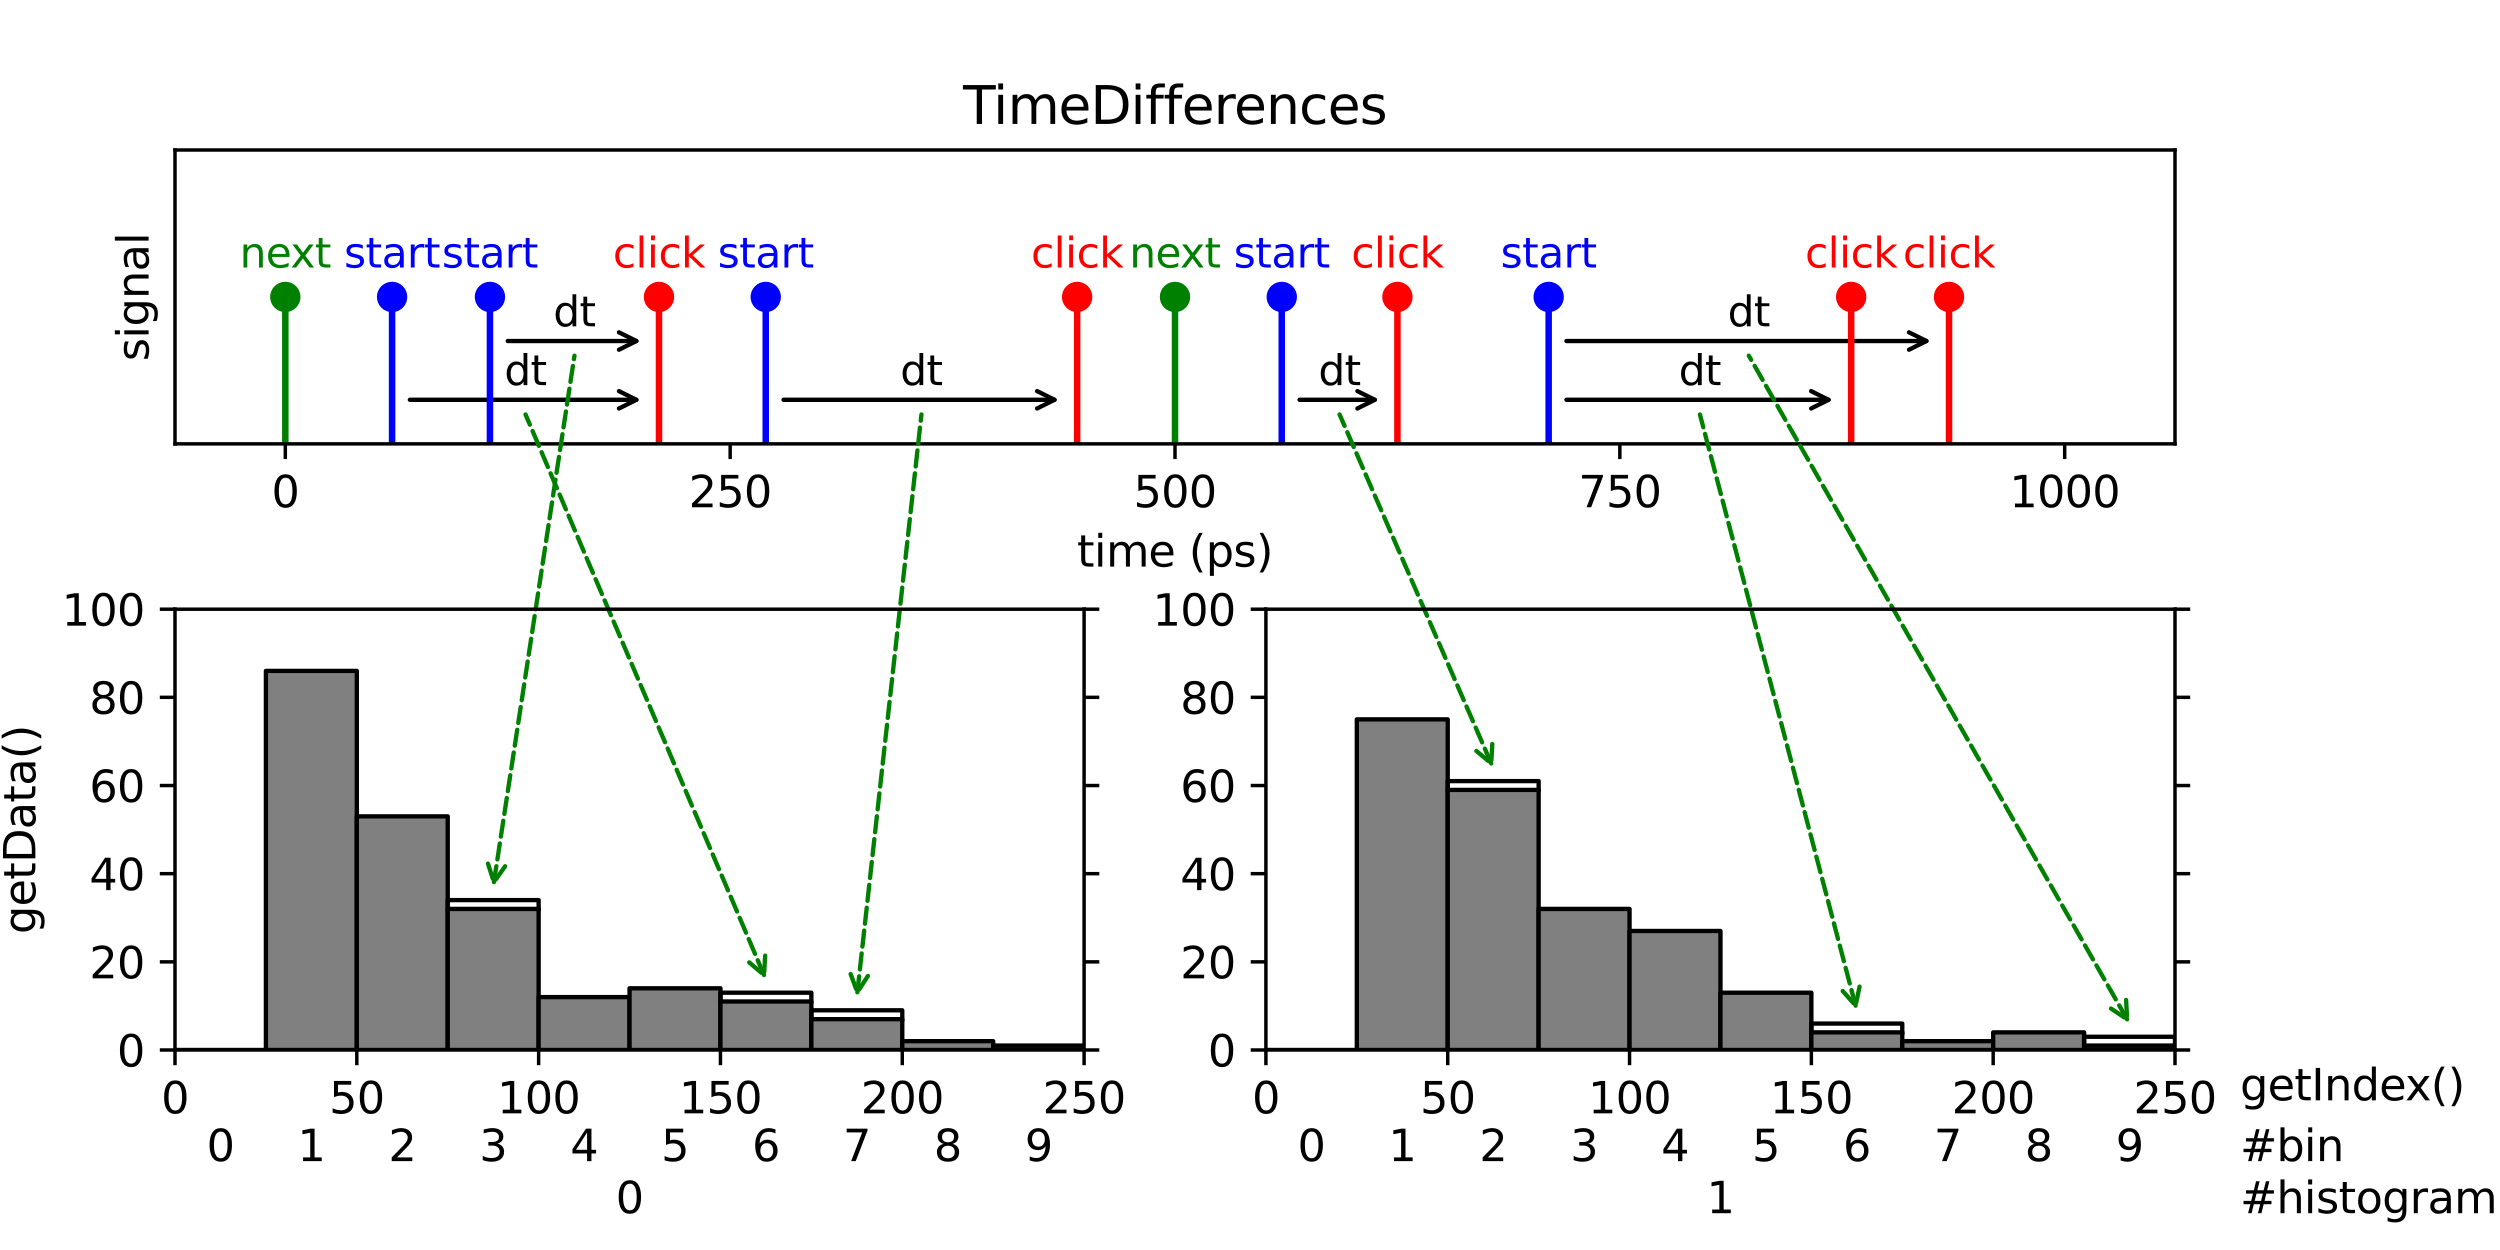 <?xml version="1.0" encoding="utf-8" standalone="no"?>
<!DOCTYPE svg PUBLIC "-//W3C//DTD SVG 1.1//EN"
  "http://www.w3.org/Graphics/SVG/1.1/DTD/svg11.dtd">
<svg xmlns:xlink="http://www.w3.org/1999/xlink" width="576pt" height="288pt" viewBox="0 0 576 288" xmlns="http://www.w3.org/2000/svg" version="1.1">
 <defs>
  <style type="text/css">*{stroke-linejoin: round; stroke-linecap: butt}</style>
 </defs>
 <g id="figure_1">
  <g id="patch_1">
   <path d="M 0 288 
L 576 288 
L 576 0 
L 0 0 
L 0 288 
z
" style="fill: none"/>
  </g>
  <g id="axes_1">
   <g id="patch_2">
    <path d="M 40.32 102.269 
L 501.12 102.269 
L 501.12 34.56 
L 40.32 34.56 
L 40.32 102.269 
z
" style="fill: none"/>
   </g>
   <g id="patch_3">
    <path d="M 116.983 78.571 
Q 132.357 78.571 146.613 78.571 
" style="fill: none; stroke: #000000; stroke-linecap: round"/>
    <path d="M 142.613 76.571 
L 146.613 78.571 
L 142.613 80.571 
" style="fill: none; stroke: #000000; stroke-linecap: round"/>
   </g>
   <g id="patch_4">
    <path d="M 94.435 92.113 
Q 121.083 92.113 146.613 92.113 
" style="fill: none; stroke: #000000; stroke-linecap: round"/>
    <path d="M 142.613 90.113 
L 146.613 92.113 
L 142.613 94.113 
" style="fill: none; stroke: #000000; stroke-linecap: round"/>
   </g>
   <g id="patch_5">
    <path d="M 180.528 92.113 
Q 212.3 92.113 242.954 92.113 
" style="fill: none; stroke: #000000; stroke-linecap: round"/>
    <path d="M 238.954 90.113 
L 242.954 92.113 
L 238.954 94.113 
" style="fill: none; stroke: #000000; stroke-linecap: round"/>
   </g>
   <g id="patch_6">
    <path d="M 299.418 92.113 
Q 308.642 92.113 316.748 92.113 
" style="fill: none; stroke: #000000; stroke-linecap: round"/>
    <path d="M 312.748 90.113 
L 316.748 92.113 
L 312.748 94.113 
" style="fill: none; stroke: #000000; stroke-linecap: round"/>
   </g>
   <g id="patch_7">
    <path d="M 360.912 92.113 
Q 391.66 92.113 421.289 92.113 
" style="fill: none; stroke: #000000; stroke-linecap: round"/>
    <path d="M 417.289 90.113 
L 421.289 92.113 
L 417.289 94.113 
" style="fill: none; stroke: #000000; stroke-linecap: round"/>
   </g>
   <g id="patch_8">
    <path d="M 360.912 78.571 
Q 402.934 78.571 443.837 78.571 
" style="fill: none; stroke: #000000; stroke-linecap: round"/>
    <path d="M 439.837 76.571 
L 443.837 78.571 
L 439.837 80.571 
" style="fill: none; stroke: #000000; stroke-linecap: round"/>
   </g>
   <g id="matplotlib.axis_1">
    <g id="xtick_1">
     <g id="line2d_1">
      <defs>
       <path id="mdf6e245c59" d="M 0 0 
L 0 3.5 
" style="stroke: #000000; stroke-width: 0.8"/>
      </defs>
      <g>
       <use xlink:href="#mdf6e245c59" x="65.738" y="102.269" style="stroke: #000000; stroke-width: 0.8"/>
      </g>
     </g>
     <g id="text_1">
      <!-- 0 -->
      <g transform="translate(62.557 116.868) scale(0.1 -0.1)">
       <defs>
        <path id="DejaVuSans-30" d="M 2034 4250 
Q 1547 4250 1301 3770 
Q 1056 3291 1056 2328 
Q 1056 1369 1301 889 
Q 1547 409 2034 409 
Q 2525 409 2770 889 
Q 3016 1369 3016 2328 
Q 3016 3291 2770 3770 
Q 2525 4250 2034 4250 
z
M 2034 4750 
Q 2819 4750 3233 4129 
Q 3647 3509 3647 2328 
Q 3647 1150 3233 529 
Q 2819 -91 2034 -91 
Q 1250 -91 836 529 
Q 422 1150 422 2328 
Q 422 3509 836 4129 
Q 1250 4750 2034 4750 
z
" transform="scale(0.016)"/>
       </defs>
       <use xlink:href="#DejaVuSans-30"/>
      </g>
     </g>
    </g>
    <g id="xtick_2">
     <g id="line2d_2">
      <g>
       <use xlink:href="#mdf6e245c59" x="168.229" y="102.269" style="stroke: #000000; stroke-width: 0.8"/>
      </g>
     </g>
     <g id="text_2">
      <!-- 250 -->
      <g transform="translate(158.685 116.868) scale(0.1 -0.1)">
       <defs>
        <path id="DejaVuSans-32" d="M 1228 531 
L 3431 531 
L 3431 0 
L 469 0 
L 469 531 
Q 828 903 1448 1529 
Q 2069 2156 2228 2338 
Q 2531 2678 2651 2914 
Q 2772 3150 2772 3378 
Q 2772 3750 2511 3984 
Q 2250 4219 1831 4219 
Q 1534 4219 1204 4116 
Q 875 4013 500 3803 
L 500 4441 
Q 881 4594 1212 4672 
Q 1544 4750 1819 4750 
Q 2544 4750 2975 4387 
Q 3406 4025 3406 3419 
Q 3406 3131 3298 2873 
Q 3191 2616 2906 2266 
Q 2828 2175 2409 1742 
Q 1991 1309 1228 531 
z
" transform="scale(0.016)"/>
        <path id="DejaVuSans-35" d="M 691 4666 
L 3169 4666 
L 3169 4134 
L 1269 4134 
L 1269 2991 
Q 1406 3038 1543 3061 
Q 1681 3084 1819 3084 
Q 2600 3084 3056 2656 
Q 3513 2228 3513 1497 
Q 3513 744 3044 326 
Q 2575 -91 1722 -91 
Q 1428 -91 1123 -41 
Q 819 9 494 109 
L 494 744 
Q 775 591 1075 516 
Q 1375 441 1709 441 
Q 2250 441 2565 725 
Q 2881 1009 2881 1497 
Q 2881 1984 2565 2268 
Q 2250 2553 1709 2553 
Q 1456 2553 1204 2497 
Q 953 2441 691 2322 
L 691 4666 
z
" transform="scale(0.016)"/>
       </defs>
       <use xlink:href="#DejaVuSans-32"/>
       <use xlink:href="#DejaVuSans-35" x="63.623"/>
       <use xlink:href="#DejaVuSans-30" x="127.246"/>
      </g>
     </g>
    </g>
    <g id="xtick_3">
     <g id="line2d_3">
      <g>
       <use xlink:href="#mdf6e245c59" x="270.72" y="102.269" style="stroke: #000000; stroke-width: 0.8"/>
      </g>
     </g>
     <g id="text_3">
      <!-- 500 -->
      <g transform="translate(261.176 116.868) scale(0.1 -0.1)">
       <use xlink:href="#DejaVuSans-35"/>
       <use xlink:href="#DejaVuSans-30" x="63.623"/>
       <use xlink:href="#DejaVuSans-30" x="127.246"/>
      </g>
     </g>
    </g>
    <g id="xtick_4">
     <g id="line2d_4">
      <g>
       <use xlink:href="#mdf6e245c59" x="373.211" y="102.269" style="stroke: #000000; stroke-width: 0.8"/>
      </g>
     </g>
     <g id="text_4">
      <!-- 750 -->
      <g transform="translate(363.667 116.868) scale(0.1 -0.1)">
       <defs>
        <path id="DejaVuSans-37" d="M 525 4666 
L 3525 4666 
L 3525 4397 
L 1831 0 
L 1172 0 
L 2766 4134 
L 525 4134 
L 525 4666 
z
" transform="scale(0.016)"/>
       </defs>
       <use xlink:href="#DejaVuSans-37"/>
       <use xlink:href="#DejaVuSans-35" x="63.623"/>
       <use xlink:href="#DejaVuSans-30" x="127.246"/>
      </g>
     </g>
    </g>
    <g id="xtick_5">
     <g id="line2d_5">
      <g>
       <use xlink:href="#mdf6e245c59" x="475.702" y="102.269" style="stroke: #000000; stroke-width: 0.8"/>
      </g>
     </g>
     <g id="text_5">
      <!-- 1000 -->
      <g transform="translate(462.977 116.868) scale(0.1 -0.1)">
       <defs>
        <path id="DejaVuSans-31" d="M 794 531 
L 1825 531 
L 1825 4091 
L 703 3866 
L 703 4441 
L 1819 4666 
L 2450 4666 
L 2450 531 
L 3481 531 
L 3481 0 
L 794 0 
L 794 531 
z
" transform="scale(0.016)"/>
       </defs>
       <use xlink:href="#DejaVuSans-31"/>
       <use xlink:href="#DejaVuSans-30" x="63.623"/>
       <use xlink:href="#DejaVuSans-30" x="127.246"/>
       <use xlink:href="#DejaVuSans-30" x="190.869"/>
      </g>
     </g>
    </g>
    <g id="text_6">
     <!-- time (ps) -->
     <g transform="translate(248.154 130.546) scale(0.1 -0.1)">
      <defs>
       <path id="DejaVuSans-74" d="M 1172 4494 
L 1172 3500 
L 2356 3500 
L 2356 3053 
L 1172 3053 
L 1172 1153 
Q 1172 725 1289 603 
Q 1406 481 1766 481 
L 2356 481 
L 2356 0 
L 1766 0 
Q 1100 0 847 248 
Q 594 497 594 1153 
L 594 3053 
L 172 3053 
L 172 3500 
L 594 3500 
L 594 4494 
L 1172 4494 
z
" transform="scale(0.016)"/>
       <path id="DejaVuSans-69" d="M 603 3500 
L 1178 3500 
L 1178 0 
L 603 0 
L 603 3500 
z
M 603 4863 
L 1178 4863 
L 1178 4134 
L 603 4134 
L 603 4863 
z
" transform="scale(0.016)"/>
       <path id="DejaVuSans-6d" d="M 3328 2828 
Q 3544 3216 3844 3400 
Q 4144 3584 4550 3584 
Q 5097 3584 5394 3201 
Q 5691 2819 5691 2113 
L 5691 0 
L 5113 0 
L 5113 2094 
Q 5113 2597 4934 2840 
Q 4756 3084 4391 3084 
Q 3944 3084 3684 2787 
Q 3425 2491 3425 1978 
L 3425 0 
L 2847 0 
L 2847 2094 
Q 2847 2600 2669 2842 
Q 2491 3084 2119 3084 
Q 1678 3084 1418 2786 
Q 1159 2488 1159 1978 
L 1159 0 
L 581 0 
L 581 3500 
L 1159 3500 
L 1159 2956 
Q 1356 3278 1631 3431 
Q 1906 3584 2284 3584 
Q 2666 3584 2933 3390 
Q 3200 3197 3328 2828 
z
" transform="scale(0.016)"/>
       <path id="DejaVuSans-65" d="M 3597 1894 
L 3597 1613 
L 953 1613 
Q 991 1019 1311 708 
Q 1631 397 2203 397 
Q 2534 397 2845 478 
Q 3156 559 3463 722 
L 3463 178 
Q 3153 47 2828 -22 
Q 2503 -91 2169 -91 
Q 1331 -91 842 396 
Q 353 884 353 1716 
Q 353 2575 817 3079 
Q 1281 3584 2069 3584 
Q 2775 3584 3186 3129 
Q 3597 2675 3597 1894 
z
M 3022 2063 
Q 3016 2534 2758 2815 
Q 2500 3097 2075 3097 
Q 1594 3097 1305 2825 
Q 1016 2553 972 2059 
L 3022 2063 
z
" transform="scale(0.016)"/>
       <path id="DejaVuSans-20" transform="scale(0.016)"/>
       <path id="DejaVuSans-28" d="M 1984 4856 
Q 1566 4138 1362 3434 
Q 1159 2731 1159 2009 
Q 1159 1288 1364 580 
Q 1569 -128 1984 -844 
L 1484 -844 
Q 1016 -109 783 600 
Q 550 1309 550 2009 
Q 550 2706 781 3412 
Q 1013 4119 1484 4856 
L 1984 4856 
z
" transform="scale(0.016)"/>
       <path id="DejaVuSans-70" d="M 1159 525 
L 1159 -1331 
L 581 -1331 
L 581 3500 
L 1159 3500 
L 1159 2969 
Q 1341 3281 1617 3432 
Q 1894 3584 2278 3584 
Q 2916 3584 3314 3078 
Q 3713 2572 3713 1747 
Q 3713 922 3314 415 
Q 2916 -91 2278 -91 
Q 1894 -91 1617 61 
Q 1341 213 1159 525 
z
M 3116 1747 
Q 3116 2381 2855 2742 
Q 2594 3103 2138 3103 
Q 1681 3103 1420 2742 
Q 1159 2381 1159 1747 
Q 1159 1113 1420 752 
Q 1681 391 2138 391 
Q 2594 391 2855 752 
Q 3116 1113 3116 1747 
z
" transform="scale(0.016)"/>
       <path id="DejaVuSans-73" d="M 2834 3397 
L 2834 2853 
Q 2591 2978 2328 3040 
Q 2066 3103 1784 3103 
Q 1356 3103 1142 2972 
Q 928 2841 928 2578 
Q 928 2378 1081 2264 
Q 1234 2150 1697 2047 
L 1894 2003 
Q 2506 1872 2764 1633 
Q 3022 1394 3022 966 
Q 3022 478 2636 193 
Q 2250 -91 1575 -91 
Q 1294 -91 989 -36 
Q 684 19 347 128 
L 347 722 
Q 666 556 975 473 
Q 1284 391 1588 391 
Q 1994 391 2212 530 
Q 2431 669 2431 922 
Q 2431 1156 2273 1281 
Q 2116 1406 1581 1522 
L 1381 1569 
Q 847 1681 609 1914 
Q 372 2147 372 2553 
Q 372 3047 722 3315 
Q 1072 3584 1716 3584 
Q 2034 3584 2315 3537 
Q 2597 3491 2834 3397 
z
" transform="scale(0.016)"/>
       <path id="DejaVuSans-29" d="M 513 4856 
L 1013 4856 
Q 1481 4119 1714 3412 
Q 1947 2706 1947 2009 
Q 1947 1309 1714 600 
Q 1481 -109 1013 -844 
L 513 -844 
Q 928 -128 1133 580 
Q 1338 1288 1338 2009 
Q 1338 2731 1133 3434 
Q 928 4138 513 4856 
z
" transform="scale(0.016)"/>
      </defs>
      <use xlink:href="#DejaVuSans-74"/>
      <use xlink:href="#DejaVuSans-69" x="39.209"/>
      <use xlink:href="#DejaVuSans-6d" x="66.992"/>
      <use xlink:href="#DejaVuSans-65" x="164.404"/>
      <use xlink:href="#DejaVuSans-20" x="225.928"/>
      <use xlink:href="#DejaVuSans-28" x="257.715"/>
      <use xlink:href="#DejaVuSans-70" x="296.729"/>
      <use xlink:href="#DejaVuSans-73" x="360.205"/>
      <use xlink:href="#DejaVuSans-29" x="412.305"/>
     </g>
    </g>
   </g>
   <g id="matplotlib.axis_2">
    <g id="text_7">
     <!-- signal -->
     <g transform="translate(34.24 83.205) rotate(-90) scale(0.1 -0.1)">
      <defs>
       <path id="DejaVuSans-67" d="M 2906 1791 
Q 2906 2416 2648 2759 
Q 2391 3103 1925 3103 
Q 1463 3103 1205 2759 
Q 947 2416 947 1791 
Q 947 1169 1205 825 
Q 1463 481 1925 481 
Q 2391 481 2648 825 
Q 2906 1169 2906 1791 
z
M 3481 434 
Q 3481 -459 3084 -895 
Q 2688 -1331 1869 -1331 
Q 1566 -1331 1297 -1286 
Q 1028 -1241 775 -1147 
L 775 -588 
Q 1028 -725 1275 -790 
Q 1522 -856 1778 -856 
Q 2344 -856 2625 -561 
Q 2906 -266 2906 331 
L 2906 616 
Q 2728 306 2450 153 
Q 2172 0 1784 0 
Q 1141 0 747 490 
Q 353 981 353 1791 
Q 353 2603 747 3093 
Q 1141 3584 1784 3584 
Q 2172 3584 2450 3431 
Q 2728 3278 2906 2969 
L 2906 3500 
L 3481 3500 
L 3481 434 
z
" transform="scale(0.016)"/>
       <path id="DejaVuSans-6e" d="M 3513 2113 
L 3513 0 
L 2938 0 
L 2938 2094 
Q 2938 2591 2744 2837 
Q 2550 3084 2163 3084 
Q 1697 3084 1428 2787 
Q 1159 2491 1159 1978 
L 1159 0 
L 581 0 
L 581 3500 
L 1159 3500 
L 1159 2956 
Q 1366 3272 1645 3428 
Q 1925 3584 2291 3584 
Q 2894 3584 3203 3211 
Q 3513 2838 3513 2113 
z
" transform="scale(0.016)"/>
       <path id="DejaVuSans-61" d="M 2194 1759 
Q 1497 1759 1228 1600 
Q 959 1441 959 1056 
Q 959 750 1161 570 
Q 1363 391 1709 391 
Q 2188 391 2477 730 
Q 2766 1069 2766 1631 
L 2766 1759 
L 2194 1759 
z
M 3341 1997 
L 3341 0 
L 2766 0 
L 2766 531 
Q 2569 213 2275 61 
Q 1981 -91 1556 -91 
Q 1019 -91 701 211 
Q 384 513 384 1019 
Q 384 1609 779 1909 
Q 1175 2209 1959 2209 
L 2766 2209 
L 2766 2266 
Q 2766 2663 2505 2880 
Q 2244 3097 1772 3097 
Q 1472 3097 1187 3025 
Q 903 2953 641 2809 
L 641 3341 
Q 956 3463 1253 3523 
Q 1550 3584 1831 3584 
Q 2591 3584 2966 3190 
Q 3341 2797 3341 1997 
z
" transform="scale(0.016)"/>
       <path id="DejaVuSans-6c" d="M 603 4863 
L 1178 4863 
L 1178 0 
L 603 0 
L 603 4863 
z
" transform="scale(0.016)"/>
      </defs>
      <use xlink:href="#DejaVuSans-73"/>
      <use xlink:href="#DejaVuSans-69" x="52.1"/>
      <use xlink:href="#DejaVuSans-67" x="79.883"/>
      <use xlink:href="#DejaVuSans-6e" x="143.359"/>
      <use xlink:href="#DejaVuSans-61" x="206.738"/>
      <use xlink:href="#DejaVuSans-6c" x="268.018"/>
     </g>
    </g>
   </g>
   <g id="LineCollection_1">
    <path d="M 112.884 102.269 
L 112.884 68.415 
" clip-path="url(#pcf04427b46)" style="fill: none; stroke: #0000ff; stroke-width: 1.5"/>
   </g>
   <g id="line2d_6">
    <defs>
     <path id="md3d583b83c" d="M 0 3 
C 0.796 3 1.559 2.684 2.121 2.121 
C 2.684 1.559 3 0.796 3 0 
C 3 -0.796 2.684 -1.559 2.121 -2.121 
C 1.559 -2.684 0.796 -3 0 -3 
C -0.796 -3 -1.559 -2.684 -2.121 -2.121 
C -2.684 -1.559 -3 -0.796 -3 0 
C -3 0.796 -2.684 1.559 -2.121 2.121 
C -1.559 2.684 -0.796 3 0 3 
z
" style="stroke: #0000ff"/>
    </defs>
    <g clip-path="url(#pcf04427b46)">
     <use xlink:href="#md3d583b83c" x="112.884" y="68.415" style="fill: #0000ff; stroke: #0000ff"/>
    </g>
   </g>
   <g id="line2d_7"/>
   <g id="LineCollection_2">
    <path d="M 90.336 102.269 
L 90.336 68.415 
" clip-path="url(#pcf04427b46)" style="fill: none; stroke: #0000ff; stroke-width: 1.5"/>
   </g>
   <g id="line2d_8">
    <g clip-path="url(#pcf04427b46)">
     <use xlink:href="#md3d583b83c" x="90.336" y="68.415" style="fill: #0000ff; stroke: #0000ff"/>
    </g>
   </g>
   <g id="line2d_9"/>
   <g id="LineCollection_3">
    <path d="M 151.83 102.269 
L 151.83 68.415 
" clip-path="url(#pcf04427b46)" style="fill: none; stroke: #ff0000; stroke-width: 1.5"/>
   </g>
   <g id="line2d_10">
    <defs>
     <path id="m8dee8de0bf" d="M 0 3 
C 0.796 3 1.559 2.684 2.121 2.121 
C 2.684 1.559 3 0.796 3 0 
C 3 -0.796 2.684 -1.559 2.121 -2.121 
C 1.559 -2.684 0.796 -3 0 -3 
C -0.796 -3 -1.559 -2.684 -2.121 -2.121 
C -2.684 -1.559 -3 -0.796 -3 0 
C -3 0.796 -2.684 1.559 -2.121 2.121 
C -1.559 2.684 -0.796 3 0 3 
z
" style="stroke: #ff0000"/>
    </defs>
    <g clip-path="url(#pcf04427b46)">
     <use xlink:href="#m8dee8de0bf" x="151.83" y="68.415" style="fill: #ff0000; stroke: #ff0000"/>
    </g>
   </g>
   <g id="line2d_11"/>
   <g id="LineCollection_4">
    <path d="M 176.428 102.269 
L 176.428 68.415 
" clip-path="url(#pcf04427b46)" style="fill: none; stroke: #0000ff; stroke-width: 1.5"/>
   </g>
   <g id="line2d_12">
    <g clip-path="url(#pcf04427b46)">
     <use xlink:href="#md3d583b83c" x="176.428" y="68.415" style="fill: #0000ff; stroke: #0000ff"/>
    </g>
   </g>
   <g id="line2d_13"/>
   <g id="LineCollection_5">
    <path d="M 248.172 102.269 
L 248.172 68.415 
" clip-path="url(#pcf04427b46)" style="fill: none; stroke: #ff0000; stroke-width: 1.5"/>
   </g>
   <g id="line2d_14">
    <g clip-path="url(#pcf04427b46)">
     <use xlink:href="#m8dee8de0bf" x="248.172" y="68.415" style="fill: #ff0000; stroke: #ff0000"/>
    </g>
   </g>
   <g id="line2d_15"/>
   <g id="LineCollection_6">
    <path d="M 295.318 102.269 
L 295.318 68.415 
" clip-path="url(#pcf04427b46)" style="fill: none; stroke: #0000ff; stroke-width: 1.5"/>
   </g>
   <g id="line2d_16">
    <g clip-path="url(#pcf04427b46)">
     <use xlink:href="#md3d583b83c" x="295.318" y="68.415" style="fill: #0000ff; stroke: #0000ff"/>
    </g>
   </g>
   <g id="line2d_17"/>
   <g id="LineCollection_7">
    <path d="M 321.966 102.269 
L 321.966 68.415 
" clip-path="url(#pcf04427b46)" style="fill: none; stroke: #ff0000; stroke-width: 1.5"/>
   </g>
   <g id="line2d_18">
    <g clip-path="url(#pcf04427b46)">
     <use xlink:href="#m8dee8de0bf" x="321.966" y="68.415" style="fill: #ff0000; stroke: #ff0000"/>
    </g>
   </g>
   <g id="line2d_19"/>
   <g id="LineCollection_8">
    <path d="M 356.813 102.269 
L 356.813 68.415 
" clip-path="url(#pcf04427b46)" style="fill: none; stroke: #0000ff; stroke-width: 1.5"/>
   </g>
   <g id="line2d_20">
    <g clip-path="url(#pcf04427b46)">
     <use xlink:href="#md3d583b83c" x="356.813" y="68.415" style="fill: #0000ff; stroke: #0000ff"/>
    </g>
   </g>
   <g id="line2d_21"/>
   <g id="LineCollection_9">
    <path d="M 426.506 102.269 
L 426.506 68.415 
" clip-path="url(#pcf04427b46)" style="fill: none; stroke: #ff0000; stroke-width: 1.5"/>
   </g>
   <g id="line2d_22">
    <g clip-path="url(#pcf04427b46)">
     <use xlink:href="#m8dee8de0bf" x="426.506" y="68.415" style="fill: #ff0000; stroke: #ff0000"/>
    </g>
   </g>
   <g id="line2d_23"/>
   <g id="LineCollection_10">
    <path d="M 449.055 102.269 
L 449.055 68.415 
" clip-path="url(#pcf04427b46)" style="fill: none; stroke: #ff0000; stroke-width: 1.5"/>
   </g>
   <g id="line2d_24">
    <g clip-path="url(#pcf04427b46)">
     <use xlink:href="#m8dee8de0bf" x="449.055" y="68.415" style="fill: #ff0000; stroke: #ff0000"/>
    </g>
   </g>
   <g id="line2d_25"/>
   <g id="LineCollection_11">
    <path d="M 65.738 102.269 
L 65.738 68.415 
" clip-path="url(#pcf04427b46)" style="fill: none; stroke: #008000; stroke-width: 1.5"/>
   </g>
   <g id="line2d_26">
    <defs>
     <path id="m0a2ed1ea00" d="M 0 3 
C 0.796 3 1.559 2.684 2.121 2.121 
C 2.684 1.559 3 0.796 3 0 
C 3 -0.796 2.684 -1.559 2.121 -2.121 
C 1.559 -2.684 0.796 -3 0 -3 
C -0.796 -3 -1.559 -2.684 -2.121 -2.121 
C -2.684 -1.559 -3 -0.796 -3 0 
C -3 0.796 -2.684 1.559 -2.121 2.121 
C -1.559 2.684 -0.796 3 0 3 
z
" style="stroke: #008000"/>
    </defs>
    <g clip-path="url(#pcf04427b46)">
     <use xlink:href="#m0a2ed1ea00" x="65.738" y="68.415" style="fill: #008000; stroke: #008000"/>
    </g>
   </g>
   <g id="line2d_27"/>
   <g id="LineCollection_12">
    <path d="M 270.72 102.269 
L 270.72 68.415 
" clip-path="url(#pcf04427b46)" style="fill: none; stroke: #008000; stroke-width: 1.5"/>
   </g>
   <g id="line2d_28">
    <g clip-path="url(#pcf04427b46)">
     <use xlink:href="#m0a2ed1ea00" x="270.72" y="68.415" style="fill: #008000; stroke: #008000"/>
    </g>
   </g>
   <g id="line2d_29"/>
   <g id="patch_9">
    <path d="M 40.32 102.269 
L 40.32 34.56 
" style="fill: none; stroke: #000000; stroke-width: 0.8; stroke-linejoin: miter; stroke-linecap: square"/>
   </g>
   <g id="patch_10">
    <path d="M 501.12 102.269 
L 501.12 34.56 
" style="fill: none; stroke: #000000; stroke-width: 0.8; stroke-linejoin: miter; stroke-linecap: square"/>
   </g>
   <g id="patch_11">
    <path d="M 40.32 102.269 
L 501.12 102.269 
" style="fill: none; stroke: #000000; stroke-width: 0.8; stroke-linejoin: miter; stroke-linecap: square"/>
   </g>
   <g id="patch_12">
    <path d="M 40.32 34.56 
L 501.12 34.56 
" style="fill: none; stroke: #000000; stroke-width: 0.8; stroke-linejoin: miter; stroke-linecap: square"/>
   </g>
   <g id="text_8">
    <!-- start -->
    <g style="fill: #0000ff" transform="translate(101.821 61.644) scale(0.095 -0.095)">
     <defs>
      <path id="DejaVuSans-72" d="M 2631 2963 
Q 2534 3019 2420 3045 
Q 2306 3072 2169 3072 
Q 1681 3072 1420 2755 
Q 1159 2438 1159 1844 
L 1159 0 
L 581 0 
L 581 3500 
L 1159 3500 
L 1159 2956 
Q 1341 3275 1631 3429 
Q 1922 3584 2338 3584 
Q 2397 3584 2469 3576 
Q 2541 3569 2628 3553 
L 2631 2963 
z
" transform="scale(0.016)"/>
     </defs>
     <use xlink:href="#DejaVuSans-73"/>
     <use xlink:href="#DejaVuSans-74" x="52.1"/>
     <use xlink:href="#DejaVuSans-61" x="91.309"/>
     <use xlink:href="#DejaVuSans-72" x="152.588"/>
     <use xlink:href="#DejaVuSans-74" x="193.701"/>
    </g>
   </g>
   <g id="text_9">
    <!-- dt -->
    <g transform="translate(127.479 75.186) scale(0.095 -0.095)">
     <defs>
      <path id="DejaVuSans-64" d="M 2906 2969 
L 2906 4863 
L 3481 4863 
L 3481 0 
L 2906 0 
L 2906 525 
Q 2725 213 2448 61 
Q 2172 -91 1784 -91 
Q 1150 -91 751 415 
Q 353 922 353 1747 
Q 353 2572 751 3078 
Q 1150 3584 1784 3584 
Q 2172 3584 2448 3432 
Q 2725 3281 2906 2969 
z
M 947 1747 
Q 947 1113 1208 752 
Q 1469 391 1925 391 
Q 2381 391 2643 752 
Q 2906 1113 2906 1747 
Q 2906 2381 2643 2742 
Q 2381 3103 1925 3103 
Q 1469 3103 1208 2742 
Q 947 2381 947 1747 
z
" transform="scale(0.016)"/>
     </defs>
     <use xlink:href="#DejaVuSans-64"/>
     <use xlink:href="#DejaVuSans-74" x="63.477"/>
    </g>
   </g>
   <g id="text_10">
    <!-- start -->
    <g style="fill: #0000ff" transform="translate(79.273 61.644) scale(0.095 -0.095)">
     <use xlink:href="#DejaVuSans-73"/>
     <use xlink:href="#DejaVuSans-74" x="52.1"/>
     <use xlink:href="#DejaVuSans-61" x="91.309"/>
     <use xlink:href="#DejaVuSans-72" x="152.588"/>
     <use xlink:href="#DejaVuSans-74" x="193.701"/>
    </g>
   </g>
   <g id="text_11">
    <!-- click -->
    <g style="fill: #ff0000" transform="translate(141.217 61.644) scale(0.095 -0.095)">
     <defs>
      <path id="DejaVuSans-63" d="M 3122 3366 
L 3122 2828 
Q 2878 2963 2633 3030 
Q 2388 3097 2138 3097 
Q 1578 3097 1268 2742 
Q 959 2388 959 1747 
Q 959 1106 1268 751 
Q 1578 397 2138 397 
Q 2388 397 2633 464 
Q 2878 531 3122 666 
L 3122 134 
Q 2881 22 2623 -34 
Q 2366 -91 2075 -91 
Q 1284 -91 818 406 
Q 353 903 353 1747 
Q 353 2603 823 3093 
Q 1294 3584 2113 3584 
Q 2378 3584 2631 3529 
Q 2884 3475 3122 3366 
z
" transform="scale(0.016)"/>
      <path id="DejaVuSans-6b" d="M 581 4863 
L 1159 4863 
L 1159 1991 
L 2875 3500 
L 3609 3500 
L 1753 1863 
L 3688 0 
L 2938 0 
L 1159 1709 
L 1159 0 
L 581 0 
L 581 4863 
z
" transform="scale(0.016)"/>
     </defs>
     <use xlink:href="#DejaVuSans-63"/>
     <use xlink:href="#DejaVuSans-6c" x="54.98"/>
     <use xlink:href="#DejaVuSans-69" x="82.764"/>
     <use xlink:href="#DejaVuSans-63" x="110.547"/>
     <use xlink:href="#DejaVuSans-6b" x="165.527"/>
    </g>
   </g>
   <g id="text_12">
    <!-- dt -->
    <g transform="translate(116.205 88.728) scale(0.095 -0.095)">
     <use xlink:href="#DejaVuSans-64"/>
     <use xlink:href="#DejaVuSans-74" x="63.477"/>
    </g>
   </g>
   <g id="text_13">
    <!-- start -->
    <g style="fill: #0000ff" transform="translate(165.366 61.644) scale(0.095 -0.095)">
     <use xlink:href="#DejaVuSans-73"/>
     <use xlink:href="#DejaVuSans-74" x="52.1"/>
     <use xlink:href="#DejaVuSans-61" x="91.309"/>
     <use xlink:href="#DejaVuSans-72" x="152.588"/>
     <use xlink:href="#DejaVuSans-74" x="193.701"/>
    </g>
   </g>
   <g id="text_14">
    <!-- click -->
    <g style="fill: #ff0000" transform="translate(237.559 61.644) scale(0.095 -0.095)">
     <use xlink:href="#DejaVuSans-63"/>
     <use xlink:href="#DejaVuSans-6c" x="54.98"/>
     <use xlink:href="#DejaVuSans-69" x="82.764"/>
     <use xlink:href="#DejaVuSans-63" x="110.547"/>
     <use xlink:href="#DejaVuSans-6b" x="165.527"/>
    </g>
   </g>
   <g id="text_15">
    <!-- dt -->
    <g transform="translate(207.422 88.728) scale(0.095 -0.095)">
     <use xlink:href="#DejaVuSans-64"/>
     <use xlink:href="#DejaVuSans-74" x="63.477"/>
    </g>
   </g>
   <g id="text_16">
    <!-- start -->
    <g style="fill: #0000ff" transform="translate(284.256 61.644) scale(0.095 -0.095)">
     <use xlink:href="#DejaVuSans-73"/>
     <use xlink:href="#DejaVuSans-74" x="52.1"/>
     <use xlink:href="#DejaVuSans-61" x="91.309"/>
     <use xlink:href="#DejaVuSans-72" x="152.588"/>
     <use xlink:href="#DejaVuSans-74" x="193.701"/>
    </g>
   </g>
   <g id="text_17">
    <!-- click -->
    <g style="fill: #ff0000" transform="translate(311.352 61.644) scale(0.095 -0.095)">
     <use xlink:href="#DejaVuSans-63"/>
     <use xlink:href="#DejaVuSans-6c" x="54.98"/>
     <use xlink:href="#DejaVuSans-69" x="82.764"/>
     <use xlink:href="#DejaVuSans-63" x="110.547"/>
     <use xlink:href="#DejaVuSans-6b" x="165.527"/>
    </g>
   </g>
   <g id="text_18">
    <!-- dt -->
    <g transform="translate(303.764 88.728) scale(0.095 -0.095)">
     <use xlink:href="#DejaVuSans-64"/>
     <use xlink:href="#DejaVuSans-74" x="63.477"/>
    </g>
   </g>
   <g id="text_19">
    <!-- start -->
    <g style="fill: #0000ff" transform="translate(345.75 61.644) scale(0.095 -0.095)">
     <use xlink:href="#DejaVuSans-73"/>
     <use xlink:href="#DejaVuSans-74" x="52.1"/>
     <use xlink:href="#DejaVuSans-61" x="91.309"/>
     <use xlink:href="#DejaVuSans-72" x="152.588"/>
     <use xlink:href="#DejaVuSans-74" x="193.701"/>
    </g>
   </g>
   <g id="text_20">
    <!-- click -->
    <g style="fill: #ff0000" transform="translate(415.893 61.644) scale(0.095 -0.095)">
     <use xlink:href="#DejaVuSans-63"/>
     <use xlink:href="#DejaVuSans-6c" x="54.98"/>
     <use xlink:href="#DejaVuSans-69" x="82.764"/>
     <use xlink:href="#DejaVuSans-63" x="110.547"/>
     <use xlink:href="#DejaVuSans-6b" x="165.527"/>
    </g>
   </g>
   <g id="text_21">
    <!-- dt -->
    <g transform="translate(386.782 88.728) scale(0.095 -0.095)">
     <use xlink:href="#DejaVuSans-64"/>
     <use xlink:href="#DejaVuSans-74" x="63.477"/>
    </g>
   </g>
   <g id="text_22">
    <!-- click -->
    <g style="fill: #ff0000" transform="translate(438.441 61.644) scale(0.095 -0.095)">
     <use xlink:href="#DejaVuSans-63"/>
     <use xlink:href="#DejaVuSans-6c" x="54.98"/>
     <use xlink:href="#DejaVuSans-69" x="82.764"/>
     <use xlink:href="#DejaVuSans-63" x="110.547"/>
     <use xlink:href="#DejaVuSans-6b" x="165.527"/>
    </g>
   </g>
   <g id="text_23">
    <!-- dt -->
    <g transform="translate(398.056 75.186) scale(0.095 -0.095)">
     <use xlink:href="#DejaVuSans-64"/>
     <use xlink:href="#DejaVuSans-74" x="63.477"/>
    </g>
   </g>
   <g id="text_24">
    <!-- next -->
    <g style="fill: #008000" transform="translate(55.214 61.644) scale(0.095 -0.095)">
     <defs>
      <path id="DejaVuSans-78" d="M 3513 3500 
L 2247 1797 
L 3578 0 
L 2900 0 
L 1881 1375 
L 863 0 
L 184 0 
L 1544 1831 
L 300 3500 
L 978 3500 
L 1906 2253 
L 2834 3500 
L 3513 3500 
z
" transform="scale(0.016)"/>
     </defs>
     <use xlink:href="#DejaVuSans-6e"/>
     <use xlink:href="#DejaVuSans-65" x="63.379"/>
     <use xlink:href="#DejaVuSans-78" x="123.152"/>
     <use xlink:href="#DejaVuSans-74" x="182.332"/>
    </g>
   </g>
   <g id="text_25">
    <!-- next -->
    <g style="fill: #008000" transform="translate(260.197 61.644) scale(0.095 -0.095)">
     <use xlink:href="#DejaVuSans-6e"/>
     <use xlink:href="#DejaVuSans-65" x="63.379"/>
     <use xlink:href="#DejaVuSans-78" x="123.152"/>
     <use xlink:href="#DejaVuSans-74" x="182.332"/>
    </g>
   </g>
   <g id="text_26">
    <!-- TimeDifferences -->
    <g transform="translate(221.894 28.56) scale(0.12 -0.12)">
     <defs>
      <path id="DejaVuSans-54" d="M -19 4666 
L 3928 4666 
L 3928 4134 
L 2272 4134 
L 2272 0 
L 1638 0 
L 1638 4134 
L -19 4134 
L -19 4666 
z
" transform="scale(0.016)"/>
      <path id="DejaVuSans-44" d="M 1259 4147 
L 1259 519 
L 2022 519 
Q 2988 519 3436 956 
Q 3884 1394 3884 2338 
Q 3884 3275 3436 3711 
Q 2988 4147 2022 4147 
L 1259 4147 
z
M 628 4666 
L 1925 4666 
Q 3281 4666 3915 4102 
Q 4550 3538 4550 2338 
Q 4550 1131 3912 565 
Q 3275 0 1925 0 
L 628 0 
L 628 4666 
z
" transform="scale(0.016)"/>
      <path id="DejaVuSans-66" d="M 2375 4863 
L 2375 4384 
L 1825 4384 
Q 1516 4384 1395 4259 
Q 1275 4134 1275 3809 
L 1275 3500 
L 2222 3500 
L 2222 3053 
L 1275 3053 
L 1275 0 
L 697 0 
L 697 3053 
L 147 3053 
L 147 3500 
L 697 3500 
L 697 3744 
Q 697 4328 969 4595 
Q 1241 4863 1831 4863 
L 2375 4863 
z
" transform="scale(0.016)"/>
     </defs>
     <use xlink:href="#DejaVuSans-54"/>
     <use xlink:href="#DejaVuSans-69" x="57.959"/>
     <use xlink:href="#DejaVuSans-6d" x="85.742"/>
     <use xlink:href="#DejaVuSans-65" x="183.154"/>
     <use xlink:href="#DejaVuSans-44" x="244.678"/>
     <use xlink:href="#DejaVuSans-69" x="321.68"/>
     <use xlink:href="#DejaVuSans-66" x="349.463"/>
     <use xlink:href="#DejaVuSans-66" x="384.668"/>
     <use xlink:href="#DejaVuSans-65" x="419.873"/>
     <use xlink:href="#DejaVuSans-72" x="481.396"/>
     <use xlink:href="#DejaVuSans-65" x="520.26"/>
     <use xlink:href="#DejaVuSans-6e" x="581.783"/>
     <use xlink:href="#DejaVuSans-63" x="645.162"/>
     <use xlink:href="#DejaVuSans-65" x="700.143"/>
     <use xlink:href="#DejaVuSans-73" x="761.666"/>
    </g>
   </g>
  </g>
  <g id="axes_2">
   <g id="patch_13">
    <path d="M 40.32 241.92 
L 249.775 241.92 
L 249.775 140.356 
L 40.32 140.356 
L 40.32 241.92 
z
" style="fill: none"/>
   </g>
   <g id="patch_14">
    <path d="M 40.32 241.92 
L 61.265 241.92 
L 61.265 241.92 
L 40.32 241.92 
z
" clip-path="url(#p126607b1a4)" style="fill: #808080; stroke: #000000; stroke-linejoin: miter"/>
   </g>
   <g id="patch_15">
    <path d="M 61.265 241.92 
L 82.211 241.92 
L 82.211 154.575 
L 61.265 154.575 
z
" clip-path="url(#p126607b1a4)" style="fill: #808080; stroke: #000000; stroke-linejoin: miter"/>
   </g>
   <g id="patch_16">
    <path d="M 82.211 241.92 
L 103.156 241.92 
L 103.156 188.091 
L 82.211 188.091 
z
" clip-path="url(#p126607b1a4)" style="fill: #808080; stroke: #000000; stroke-linejoin: miter"/>
   </g>
   <g id="patch_17">
    <path d="M 103.156 241.92 
L 124.102 241.92 
L 124.102 209.419 
L 103.156 209.419 
z
" clip-path="url(#p126607b1a4)" style="fill: #808080; stroke: #000000; stroke-linejoin: miter"/>
   </g>
   <g id="patch_18">
    <path d="M 124.102 241.92 
L 145.047 241.92 
L 145.047 229.732 
L 124.102 229.732 
z
" clip-path="url(#p126607b1a4)" style="fill: #808080; stroke: #000000; stroke-linejoin: miter"/>
   </g>
   <g id="patch_19">
    <path d="M 145.047 241.92 
L 165.993 241.92 
L 165.993 227.701 
L 145.047 227.701 
z
" clip-path="url(#p126607b1a4)" style="fill: #808080; stroke: #000000; stroke-linejoin: miter"/>
   </g>
   <g id="patch_20">
    <path d="M 165.993 241.92 
L 186.938 241.92 
L 186.938 230.748 
L 165.993 230.748 
z
" clip-path="url(#p126607b1a4)" style="fill: #808080; stroke: #000000; stroke-linejoin: miter"/>
   </g>
   <g id="patch_21">
    <path d="M 186.938 241.92 
L 207.884 241.92 
L 207.884 234.811 
L 186.938 234.811 
z
" clip-path="url(#p126607b1a4)" style="fill: #808080; stroke: #000000; stroke-linejoin: miter"/>
   </g>
   <g id="patch_22">
    <path d="M 207.884 241.92 
L 228.829 241.92 
L 228.829 239.889 
L 207.884 239.889 
z
" clip-path="url(#p126607b1a4)" style="fill: #808080; stroke: #000000; stroke-linejoin: miter"/>
   </g>
   <g id="patch_23">
    <path d="M 228.829 241.92 
L 249.775 241.92 
L 249.775 240.904 
L 228.829 240.904 
z
" clip-path="url(#p126607b1a4)" style="fill: #808080; stroke: #000000; stroke-linejoin: miter"/>
   </g>
   <g id="patch_24">
    <path d="M 113.798 203.236 
Q 122.993 143.149 132.357 81.957 
" style="fill: none; stroke-dasharray: 3.7,1.6; stroke-dashoffset: 0; stroke: #008000; stroke-linecap: round"/>
    <path d="M 116.38 199.585 
L 113.798 203.236 
L 112.426 198.98 
" style="fill: none; stroke-dasharray: 3.7,1.6; stroke-dashoffset: 0; stroke: #008000; stroke-linecap: round"/>
   </g>
   <g id="patch_25">
    <path d="M 176.028 224.641 
Q 148.774 160.584 121.083 95.498 
" style="fill: none; stroke-dasharray: 3.7,1.6; stroke-dashoffset: 0; stroke: #008000; stroke-linecap: round"/>
    <path d="M 176.302 220.177 
L 176.028 224.641 
L 172.621 221.743 
" style="fill: none; stroke-dasharray: 3.7,1.6; stroke-dashoffset: 0; stroke: #008000; stroke-linecap: round"/>
   </g>
   <g id="patch_26">
    <path d="M 197.534 228.621 
Q 204.855 162.615 212.3 95.498 
" style="fill: none; stroke-dasharray: 3.7,1.6; stroke-dashoffset: 0; stroke: #008000; stroke-linecap: round"/>
    <path d="M 199.963 224.866 
L 197.534 228.621 
L 195.987 224.425 
" style="fill: none; stroke-dasharray: 3.7,1.6; stroke-dashoffset: 0; stroke: #008000; stroke-linecap: round"/>
   </g>
   <g id="matplotlib.axis_3">
    <g id="xtick_6">
     <g id="line2d_30">
      <g>
       <use xlink:href="#mdf6e245c59" x="40.32" y="241.92" style="stroke: #000000; stroke-width: 0.8"/>
      </g>
     </g>
     <g id="text_27">
      <!-- 0 -->
      <g transform="translate(37.139 256.518) scale(0.1 -0.1)">
       <use xlink:href="#DejaVuSans-30"/>
      </g>
     </g>
    </g>
    <g id="xtick_7">
     <g id="line2d_31">
      <g>
       <use xlink:href="#mdf6e245c59" x="82.211" y="241.92" style="stroke: #000000; stroke-width: 0.8"/>
      </g>
     </g>
     <g id="text_28">
      <!-- 50 -->
      <g transform="translate(75.848 256.518) scale(0.1 -0.1)">
       <use xlink:href="#DejaVuSans-35"/>
       <use xlink:href="#DejaVuSans-30" x="63.623"/>
      </g>
     </g>
    </g>
    <g id="xtick_8">
     <g id="line2d_32">
      <g>
       <use xlink:href="#mdf6e245c59" x="124.102" y="241.92" style="stroke: #000000; stroke-width: 0.8"/>
      </g>
     </g>
     <g id="text_29">
      <!-- 100 -->
      <g transform="translate(114.558 256.518) scale(0.1 -0.1)">
       <use xlink:href="#DejaVuSans-31"/>
       <use xlink:href="#DejaVuSans-30" x="63.623"/>
       <use xlink:href="#DejaVuSans-30" x="127.246"/>
      </g>
     </g>
    </g>
    <g id="xtick_9">
     <g id="line2d_33">
      <g>
       <use xlink:href="#mdf6e245c59" x="165.993" y="241.92" style="stroke: #000000; stroke-width: 0.8"/>
      </g>
     </g>
     <g id="text_30">
      <!-- 150 -->
      <g transform="translate(156.449 256.518) scale(0.1 -0.1)">
       <use xlink:href="#DejaVuSans-31"/>
       <use xlink:href="#DejaVuSans-35" x="63.623"/>
       <use xlink:href="#DejaVuSans-30" x="127.246"/>
      </g>
     </g>
    </g>
    <g id="xtick_10">
     <g id="line2d_34">
      <g>
       <use xlink:href="#mdf6e245c59" x="207.884" y="241.92" style="stroke: #000000; stroke-width: 0.8"/>
      </g>
     </g>
     <g id="text_31">
      <!-- 200 -->
      <g transform="translate(198.34 256.518) scale(0.1 -0.1)">
       <use xlink:href="#DejaVuSans-32"/>
       <use xlink:href="#DejaVuSans-30" x="63.623"/>
       <use xlink:href="#DejaVuSans-30" x="127.246"/>
      </g>
     </g>
    </g>
    <g id="xtick_11">
     <g id="line2d_35">
      <g>
       <use xlink:href="#mdf6e245c59" x="249.775" y="241.92" style="stroke: #000000; stroke-width: 0.8"/>
      </g>
     </g>
     <g id="text_32">
      <!-- 250 -->
      <g transform="translate(240.231 256.518) scale(0.1 -0.1)">
       <use xlink:href="#DejaVuSans-32"/>
       <use xlink:href="#DejaVuSans-35" x="63.623"/>
       <use xlink:href="#DejaVuSans-30" x="127.246"/>
      </g>
     </g>
    </g>
   </g>
   <g id="matplotlib.axis_4">
    <g id="ytick_1">
     <g id="line2d_36">
      <defs>
       <path id="m0ddb56de94" d="M 0 0 
L -3.5 0 
" style="stroke: #000000; stroke-width: 0.8"/>
      </defs>
      <g>
       <use xlink:href="#m0ddb56de94" x="40.32" y="241.92" style="stroke: #000000; stroke-width: 0.8"/>
      </g>
     </g>
     <g id="line2d_37">
      <defs>
       <path id="m02ddcf845a" d="M 0 0 
L 3.5 0 
" style="stroke: #000000; stroke-width: 0.8"/>
      </defs>
      <g>
       <use xlink:href="#m02ddcf845a" x="249.775" y="241.92" style="stroke: #000000; stroke-width: 0.8"/>
      </g>
     </g>
     <g id="text_33">
      <!-- 0 -->
      <g transform="translate(26.957 245.719) scale(0.1 -0.1)">
       <use xlink:href="#DejaVuSans-30"/>
      </g>
     </g>
    </g>
    <g id="ytick_2">
     <g id="line2d_38">
      <g>
       <use xlink:href="#m0ddb56de94" x="40.32" y="221.607" style="stroke: #000000; stroke-width: 0.8"/>
      </g>
     </g>
     <g id="line2d_39">
      <g>
       <use xlink:href="#m02ddcf845a" x="249.775" y="221.607" style="stroke: #000000; stroke-width: 0.8"/>
      </g>
     </g>
     <g id="text_34">
      <!-- 20 -->
      <g transform="translate(20.595 225.406) scale(0.1 -0.1)">
       <use xlink:href="#DejaVuSans-32"/>
       <use xlink:href="#DejaVuSans-30" x="63.623"/>
      </g>
     </g>
    </g>
    <g id="ytick_3">
     <g id="line2d_40">
      <g>
       <use xlink:href="#m0ddb56de94" x="40.32" y="201.294" style="stroke: #000000; stroke-width: 0.8"/>
      </g>
     </g>
     <g id="line2d_41">
      <g>
       <use xlink:href="#m02ddcf845a" x="249.775" y="201.294" style="stroke: #000000; stroke-width: 0.8"/>
      </g>
     </g>
     <g id="text_35">
      <!-- 40 -->
      <g transform="translate(20.595 205.094) scale(0.1 -0.1)">
       <defs>
        <path id="DejaVuSans-34" d="M 2419 4116 
L 825 1625 
L 2419 1625 
L 2419 4116 
z
M 2253 4666 
L 3047 4666 
L 3047 1625 
L 3713 1625 
L 3713 1100 
L 3047 1100 
L 3047 0 
L 2419 0 
L 2419 1100 
L 313 1100 
L 313 1709 
L 2253 4666 
z
" transform="scale(0.016)"/>
       </defs>
       <use xlink:href="#DejaVuSans-34"/>
       <use xlink:href="#DejaVuSans-30" x="63.623"/>
      </g>
     </g>
    </g>
    <g id="ytick_4">
     <g id="line2d_42">
      <g>
       <use xlink:href="#m0ddb56de94" x="40.32" y="180.982" style="stroke: #000000; stroke-width: 0.8"/>
      </g>
     </g>
     <g id="line2d_43">
      <g>
       <use xlink:href="#m02ddcf845a" x="249.775" y="180.982" style="stroke: #000000; stroke-width: 0.8"/>
      </g>
     </g>
     <g id="text_36">
      <!-- 60 -->
      <g transform="translate(20.595 184.781) scale(0.1 -0.1)">
       <defs>
        <path id="DejaVuSans-36" d="M 2113 2584 
Q 1688 2584 1439 2293 
Q 1191 2003 1191 1497 
Q 1191 994 1439 701 
Q 1688 409 2113 409 
Q 2538 409 2786 701 
Q 3034 994 3034 1497 
Q 3034 2003 2786 2293 
Q 2538 2584 2113 2584 
z
M 3366 4563 
L 3366 3988 
Q 3128 4100 2886 4159 
Q 2644 4219 2406 4219 
Q 1781 4219 1451 3797 
Q 1122 3375 1075 2522 
Q 1259 2794 1537 2939 
Q 1816 3084 2150 3084 
Q 2853 3084 3261 2657 
Q 3669 2231 3669 1497 
Q 3669 778 3244 343 
Q 2819 -91 2113 -91 
Q 1303 -91 875 529 
Q 447 1150 447 2328 
Q 447 3434 972 4092 
Q 1497 4750 2381 4750 
Q 2619 4750 2861 4703 
Q 3103 4656 3366 4563 
z
" transform="scale(0.016)"/>
       </defs>
       <use xlink:href="#DejaVuSans-36"/>
       <use xlink:href="#DejaVuSans-30" x="63.623"/>
      </g>
     </g>
    </g>
    <g id="ytick_5">
     <g id="line2d_44">
      <g>
       <use xlink:href="#m0ddb56de94" x="40.32" y="160.669" style="stroke: #000000; stroke-width: 0.8"/>
      </g>
     </g>
     <g id="line2d_45">
      <g>
       <use xlink:href="#m02ddcf845a" x="249.775" y="160.669" style="stroke: #000000; stroke-width: 0.8"/>
      </g>
     </g>
     <g id="text_37">
      <!-- 80 -->
      <g transform="translate(20.595 164.468) scale(0.1 -0.1)">
       <defs>
        <path id="DejaVuSans-38" d="M 2034 2216 
Q 1584 2216 1326 1975 
Q 1069 1734 1069 1313 
Q 1069 891 1326 650 
Q 1584 409 2034 409 
Q 2484 409 2743 651 
Q 3003 894 3003 1313 
Q 3003 1734 2745 1975 
Q 2488 2216 2034 2216 
z
M 1403 2484 
Q 997 2584 770 2862 
Q 544 3141 544 3541 
Q 544 4100 942 4425 
Q 1341 4750 2034 4750 
Q 2731 4750 3128 4425 
Q 3525 4100 3525 3541 
Q 3525 3141 3298 2862 
Q 3072 2584 2669 2484 
Q 3125 2378 3379 2068 
Q 3634 1759 3634 1313 
Q 3634 634 3220 271 
Q 2806 -91 2034 -91 
Q 1263 -91 848 271 
Q 434 634 434 1313 
Q 434 1759 690 2068 
Q 947 2378 1403 2484 
z
M 1172 3481 
Q 1172 3119 1398 2916 
Q 1625 2713 2034 2713 
Q 2441 2713 2670 2916 
Q 2900 3119 2900 3481 
Q 2900 3844 2670 4047 
Q 2441 4250 2034 4250 
Q 1625 4250 1398 4047 
Q 1172 3844 1172 3481 
z
" transform="scale(0.016)"/>
       </defs>
       <use xlink:href="#DejaVuSans-38"/>
       <use xlink:href="#DejaVuSans-30" x="63.623"/>
      </g>
     </g>
    </g>
    <g id="ytick_6">
     <g id="line2d_46">
      <g>
       <use xlink:href="#m0ddb56de94" x="40.32" y="140.356" style="stroke: #000000; stroke-width: 0.8"/>
      </g>
     </g>
     <g id="line2d_47">
      <g>
       <use xlink:href="#m02ddcf845a" x="249.775" y="140.356" style="stroke: #000000; stroke-width: 0.8"/>
      </g>
     </g>
     <g id="text_38">
      <!-- 100 -->
      <g transform="translate(14.232 144.155) scale(0.1 -0.1)">
       <use xlink:href="#DejaVuSans-31"/>
       <use xlink:href="#DejaVuSans-30" x="63.623"/>
       <use xlink:href="#DejaVuSans-30" x="127.246"/>
      </g>
     </g>
    </g>
    <g id="text_39">
     <!-- getData() -->
     <g transform="translate(8.153 215.189) rotate(-90) scale(0.1 -0.1)">
      <use xlink:href="#DejaVuSans-67"/>
      <use xlink:href="#DejaVuSans-65" x="63.477"/>
      <use xlink:href="#DejaVuSans-74" x="125"/>
      <use xlink:href="#DejaVuSans-44" x="164.209"/>
      <use xlink:href="#DejaVuSans-61" x="241.211"/>
      <use xlink:href="#DejaVuSans-74" x="302.49"/>
      <use xlink:href="#DejaVuSans-61" x="341.699"/>
      <use xlink:href="#DejaVuSans-28" x="402.979"/>
      <use xlink:href="#DejaVuSans-29" x="441.992"/>
     </g>
    </g>
   </g>
   <g id="line2d_48">
    <path d="M 103.156 209.419 
L 103.156 207.388 
L 124.102 207.388 
L 124.102 209.419 
" clip-path="url(#p126607b1a4)" style="fill: none; stroke: #000000; stroke-linecap: square"/>
   </g>
   <g id="line2d_49">
    <path d="M 165.993 230.748 
L 165.993 228.717 
L 186.938 228.717 
L 186.938 230.748 
" clip-path="url(#p126607b1a4)" style="fill: none; stroke: #000000; stroke-linecap: square"/>
   </g>
   <g id="line2d_50">
    <path d="M 186.938 234.811 
L 186.938 232.779 
L 207.884 232.779 
L 207.884 234.811 
" clip-path="url(#p126607b1a4)" style="fill: none; stroke: #000000; stroke-linecap: square"/>
   </g>
   <g id="patch_27">
    <path d="M 40.32 241.92 
L 40.32 140.356 
" style="fill: none; stroke: #000000; stroke-width: 0.8; stroke-linejoin: miter; stroke-linecap: square"/>
   </g>
   <g id="patch_28">
    <path d="M 249.775 241.92 
L 249.775 140.356 
" style="fill: none; stroke: #000000; stroke-width: 0.8; stroke-linejoin: miter; stroke-linecap: square"/>
   </g>
   <g id="patch_29">
    <path d="M 40.32 241.92 
L 249.775 241.92 
" style="fill: none; stroke: #000000; stroke-width: 0.8; stroke-linejoin: miter; stroke-linecap: square"/>
   </g>
   <g id="patch_30">
    <path d="M 40.32 140.356 
L 249.775 140.356 
" style="fill: none; stroke: #000000; stroke-width: 0.8; stroke-linejoin: miter; stroke-linecap: square"/>
   </g>
   <g id="text_40">
    <!-- 0 -->
    <g transform="translate(47.611 267.518) scale(0.1 -0.1)">
     <use xlink:href="#DejaVuSans-30"/>
    </g>
   </g>
   <g id="text_41">
    <!-- 1 -->
    <g transform="translate(68.557 267.518) scale(0.1 -0.1)">
     <use xlink:href="#DejaVuSans-31"/>
    </g>
   </g>
   <g id="text_42">
    <!-- 2 -->
    <g transform="translate(89.502 267.518) scale(0.1 -0.1)">
     <use xlink:href="#DejaVuSans-32"/>
    </g>
   </g>
   <g id="text_43">
    <!-- 3 -->
    <g transform="translate(110.448 267.518) scale(0.1 -0.1)">
     <defs>
      <path id="DejaVuSans-33" d="M 2597 2516 
Q 3050 2419 3304 2112 
Q 3559 1806 3559 1356 
Q 3559 666 3084 287 
Q 2609 -91 1734 -91 
Q 1441 -91 1130 -33 
Q 819 25 488 141 
L 488 750 
Q 750 597 1062 519 
Q 1375 441 1716 441 
Q 2309 441 2620 675 
Q 2931 909 2931 1356 
Q 2931 1769 2642 2001 
Q 2353 2234 1838 2234 
L 1294 2234 
L 1294 2753 
L 1863 2753 
Q 2328 2753 2575 2939 
Q 2822 3125 2822 3475 
Q 2822 3834 2567 4026 
Q 2313 4219 1838 4219 
Q 1578 4219 1281 4162 
Q 984 4106 628 3988 
L 628 4550 
Q 988 4650 1302 4700 
Q 1616 4750 1894 4750 
Q 2613 4750 3031 4423 
Q 3450 4097 3450 3541 
Q 3450 3153 3228 2886 
Q 3006 2619 2597 2516 
z
" transform="scale(0.016)"/>
     </defs>
     <use xlink:href="#DejaVuSans-33"/>
    </g>
   </g>
   <g id="text_44">
    <!-- 4 -->
    <g transform="translate(131.393 267.518) scale(0.1 -0.1)">
     <use xlink:href="#DejaVuSans-34"/>
    </g>
   </g>
   <g id="text_45">
    <!-- 5 -->
    <g transform="translate(152.339 267.518) scale(0.1 -0.1)">
     <use xlink:href="#DejaVuSans-35"/>
    </g>
   </g>
   <g id="text_46">
    <!-- 6 -->
    <g transform="translate(173.284 267.518) scale(0.1 -0.1)">
     <use xlink:href="#DejaVuSans-36"/>
    </g>
   </g>
   <g id="text_47">
    <!-- 7 -->
    <g transform="translate(194.23 267.518) scale(0.1 -0.1)">
     <use xlink:href="#DejaVuSans-37"/>
    </g>
   </g>
   <g id="text_48">
    <!-- 8 -->
    <g transform="translate(215.175 267.518) scale(0.1 -0.1)">
     <use xlink:href="#DejaVuSans-38"/>
    </g>
   </g>
   <g id="text_49">
    <!-- 9 -->
    <g transform="translate(236.121 267.518) scale(0.1 -0.1)">
     <defs>
      <path id="DejaVuSans-39" d="M 703 97 
L 703 672 
Q 941 559 1184 500 
Q 1428 441 1663 441 
Q 2288 441 2617 861 
Q 2947 1281 2994 2138 
Q 2813 1869 2534 1725 
Q 2256 1581 1919 1581 
Q 1219 1581 811 2004 
Q 403 2428 403 3163 
Q 403 3881 828 4315 
Q 1253 4750 1959 4750 
Q 2769 4750 3195 4129 
Q 3622 3509 3622 2328 
Q 3622 1225 3098 567 
Q 2575 -91 1691 -91 
Q 1453 -91 1209 -44 
Q 966 3 703 97 
z
M 1959 2075 
Q 2384 2075 2632 2365 
Q 2881 2656 2881 3163 
Q 2881 3666 2632 3958 
Q 2384 4250 1959 4250 
Q 1534 4250 1286 3958 
Q 1038 3666 1038 3163 
Q 1038 2656 1286 2365 
Q 1534 2075 1959 2075 
z
" transform="scale(0.016)"/>
     </defs>
     <use xlink:href="#DejaVuSans-39"/>
    </g>
   </g>
   <g id="text_50">
    <!-- 0 -->
    <g transform="translate(141.866 279.518) scale(0.1 -0.1)">
     <use xlink:href="#DejaVuSans-30"/>
    </g>
   </g>
  </g>
  <g id="axes_3">
   <g id="patch_31">
    <path d="M 291.665 241.92 
L 501.12 241.92 
L 501.12 140.356 
L 291.665 140.356 
L 291.665 241.92 
z
" style="fill: none"/>
   </g>
   <g id="patch_32">
    <path d="M 291.665 241.92 
L 312.611 241.92 
L 312.611 241.92 
L 291.665 241.92 
z
" clip-path="url(#p49df9ae7a9)" style="fill: #808080; stroke: #000000; stroke-linejoin: miter"/>
   </g>
   <g id="patch_33">
    <path d="M 312.611 241.92 
L 333.556 241.92 
L 333.556 165.747 
L 312.611 165.747 
z
" clip-path="url(#p49df9ae7a9)" style="fill: #808080; stroke: #000000; stroke-linejoin: miter"/>
   </g>
   <g id="patch_34">
    <path d="M 333.556 241.92 
L 354.502 241.92 
L 354.502 181.997 
L 333.556 181.997 
z
" clip-path="url(#p49df9ae7a9)" style="fill: #808080; stroke: #000000; stroke-linejoin: miter"/>
   </g>
   <g id="patch_35">
    <path d="M 354.502 241.92 
L 375.447 241.92 
L 375.447 209.419 
L 354.502 209.419 
z
" clip-path="url(#p49df9ae7a9)" style="fill: #808080; stroke: #000000; stroke-linejoin: miter"/>
   </g>
   <g id="patch_36">
    <path d="M 375.447 241.92 
L 396.393 241.92 
L 396.393 214.498 
L 375.447 214.498 
z
" clip-path="url(#p49df9ae7a9)" style="fill: #808080; stroke: #000000; stroke-linejoin: miter"/>
   </g>
   <g id="patch_37">
    <path d="M 396.393 241.92 
L 417.338 241.92 
L 417.338 228.717 
L 396.393 228.717 
z
" clip-path="url(#p49df9ae7a9)" style="fill: #808080; stroke: #000000; stroke-linejoin: miter"/>
   </g>
   <g id="patch_38">
    <path d="M 417.338 241.92 
L 438.284 241.92 
L 438.284 237.857 
L 417.338 237.857 
z
" clip-path="url(#p49df9ae7a9)" style="fill: #808080; stroke: #000000; stroke-linejoin: miter"/>
   </g>
   <g id="patch_39">
    <path d="M 438.284 241.92 
L 459.229 241.92 
L 459.229 239.889 
L 438.284 239.889 
z
" clip-path="url(#p49df9ae7a9)" style="fill: #808080; stroke: #000000; stroke-linejoin: miter"/>
   </g>
   <g id="patch_40">
    <path d="M 459.229 241.92 
L 480.175 241.92 
L 480.175 237.857 
L 459.229 237.857 
z
" clip-path="url(#p49df9ae7a9)" style="fill: #808080; stroke: #000000; stroke-linejoin: miter"/>
   </g>
   <g id="patch_41">
    <path d="M 480.175 241.92 
L 501.12 241.92 
L 501.12 240.904 
L 480.175 240.904 
z
" clip-path="url(#p49df9ae7a9)" style="fill: #808080; stroke: #000000; stroke-linejoin: miter"/>
   </g>
   <g id="patch_42">
    <path d="M 343.583 175.894 
Q 326.335 136.209 308.642 95.498 
" style="fill: none; stroke-dasharray: 3.7,1.6; stroke-dashoffset: 0; stroke: #008000; stroke-linecap: round"/>
    <path d="M 343.823 171.428 
L 343.583 175.894 
L 340.155 173.022 
" style="fill: none; stroke-dasharray: 3.7,1.6; stroke-dashoffset: 0; stroke: #008000; stroke-linecap: round"/>
   </g>
   <g id="patch_43">
    <path d="M 427.526 231.698 
Q 409.735 164.139 391.66 95.498 
" style="fill: none; stroke-dasharray: 3.7,1.6; stroke-dashoffset: 0; stroke: #008000; stroke-linecap: round"/>
    <path d="M 428.442 227.321 
L 427.526 231.698 
L 424.574 228.339 
" style="fill: none; stroke-dasharray: 3.7,1.6; stroke-dashoffset: 0; stroke: #008000; stroke-linecap: round"/>
   </g>
   <g id="patch_44">
    <path d="M 490.094 234.855 
Q 446.79 158.891 402.934 81.957 
" style="fill: none; stroke-dasharray: 3.7,1.6; stroke-dashoffset: 0; stroke: #008000; stroke-linecap: round"/>
    <path d="M 489.85 230.389 
L 490.094 234.855 
L 486.375 232.37 
" style="fill: none; stroke-dasharray: 3.7,1.6; stroke-dashoffset: 0; stroke: #008000; stroke-linecap: round"/>
   </g>
   <g id="matplotlib.axis_5">
    <g id="xtick_12">
     <g id="line2d_51">
      <g>
       <use xlink:href="#mdf6e245c59" x="291.665" y="241.92" style="stroke: #000000; stroke-width: 0.8"/>
      </g>
     </g>
     <g id="text_51">
      <!-- 0 -->
      <g transform="translate(288.484 256.518) scale(0.1 -0.1)">
       <use xlink:href="#DejaVuSans-30"/>
      </g>
     </g>
    </g>
    <g id="xtick_13">
     <g id="line2d_52">
      <g>
       <use xlink:href="#mdf6e245c59" x="333.556" y="241.92" style="stroke: #000000; stroke-width: 0.8"/>
      </g>
     </g>
     <g id="text_52">
      <!-- 50 -->
      <g transform="translate(327.194 256.518) scale(0.1 -0.1)">
       <use xlink:href="#DejaVuSans-35"/>
       <use xlink:href="#DejaVuSans-30" x="63.623"/>
      </g>
     </g>
    </g>
    <g id="xtick_14">
     <g id="line2d_53">
      <g>
       <use xlink:href="#mdf6e245c59" x="375.447" y="241.92" style="stroke: #000000; stroke-width: 0.8"/>
      </g>
     </g>
     <g id="text_53">
      <!-- 100 -->
      <g transform="translate(365.904 256.518) scale(0.1 -0.1)">
       <use xlink:href="#DejaVuSans-31"/>
       <use xlink:href="#DejaVuSans-30" x="63.623"/>
       <use xlink:href="#DejaVuSans-30" x="127.246"/>
      </g>
     </g>
    </g>
    <g id="xtick_15">
     <g id="line2d_54">
      <g>
       <use xlink:href="#mdf6e245c59" x="417.338" y="241.92" style="stroke: #000000; stroke-width: 0.8"/>
      </g>
     </g>
     <g id="text_54">
      <!-- 150 -->
      <g transform="translate(407.794 256.518) scale(0.1 -0.1)">
       <use xlink:href="#DejaVuSans-31"/>
       <use xlink:href="#DejaVuSans-35" x="63.623"/>
       <use xlink:href="#DejaVuSans-30" x="127.246"/>
      </g>
     </g>
    </g>
    <g id="xtick_16">
     <g id="line2d_55">
      <g>
       <use xlink:href="#mdf6e245c59" x="459.229" y="241.92" style="stroke: #000000; stroke-width: 0.8"/>
      </g>
     </g>
     <g id="text_55">
      <!-- 200 -->
      <g transform="translate(449.685 256.518) scale(0.1 -0.1)">
       <use xlink:href="#DejaVuSans-32"/>
       <use xlink:href="#DejaVuSans-30" x="63.623"/>
       <use xlink:href="#DejaVuSans-30" x="127.246"/>
      </g>
     </g>
    </g>
    <g id="xtick_17">
     <g id="line2d_56">
      <g>
       <use xlink:href="#mdf6e245c59" x="501.12" y="241.92" style="stroke: #000000; stroke-width: 0.8"/>
      </g>
     </g>
     <g id="text_56">
      <!-- 250 -->
      <g transform="translate(491.576 256.518) scale(0.1 -0.1)">
       <use xlink:href="#DejaVuSans-32"/>
       <use xlink:href="#DejaVuSans-35" x="63.623"/>
       <use xlink:href="#DejaVuSans-30" x="127.246"/>
      </g>
     </g>
    </g>
   </g>
   <g id="matplotlib.axis_6">
    <g id="ytick_7">
     <g id="line2d_57">
      <g>
       <use xlink:href="#m0ddb56de94" x="291.665" y="241.92" style="stroke: #000000; stroke-width: 0.8"/>
      </g>
     </g>
     <g id="line2d_58">
      <g>
       <use xlink:href="#m02ddcf845a" x="501.12" y="241.92" style="stroke: #000000; stroke-width: 0.8"/>
      </g>
     </g>
     <g id="text_57">
      <!-- 0 -->
      <g transform="translate(278.303 245.719) scale(0.1 -0.1)">
       <use xlink:href="#DejaVuSans-30"/>
      </g>
     </g>
    </g>
    <g id="ytick_8">
     <g id="line2d_59">
      <g>
       <use xlink:href="#m0ddb56de94" x="291.665" y="221.607" style="stroke: #000000; stroke-width: 0.8"/>
      </g>
     </g>
     <g id="line2d_60">
      <g>
       <use xlink:href="#m02ddcf845a" x="501.12" y="221.607" style="stroke: #000000; stroke-width: 0.8"/>
      </g>
     </g>
     <g id="text_58">
      <!-- 20 -->
      <g transform="translate(271.94 225.406) scale(0.1 -0.1)">
       <use xlink:href="#DejaVuSans-32"/>
       <use xlink:href="#DejaVuSans-30" x="63.623"/>
      </g>
     </g>
    </g>
    <g id="ytick_9">
     <g id="line2d_61">
      <g>
       <use xlink:href="#m0ddb56de94" x="291.665" y="201.294" style="stroke: #000000; stroke-width: 0.8"/>
      </g>
     </g>
     <g id="line2d_62">
      <g>
       <use xlink:href="#m02ddcf845a" x="501.12" y="201.294" style="stroke: #000000; stroke-width: 0.8"/>
      </g>
     </g>
     <g id="text_59">
      <!-- 40 -->
      <g transform="translate(271.94 205.094) scale(0.1 -0.1)">
       <use xlink:href="#DejaVuSans-34"/>
       <use xlink:href="#DejaVuSans-30" x="63.623"/>
      </g>
     </g>
    </g>
    <g id="ytick_10">
     <g id="line2d_63">
      <g>
       <use xlink:href="#m0ddb56de94" x="291.665" y="180.982" style="stroke: #000000; stroke-width: 0.8"/>
      </g>
     </g>
     <g id="line2d_64">
      <g>
       <use xlink:href="#m02ddcf845a" x="501.12" y="180.982" style="stroke: #000000; stroke-width: 0.8"/>
      </g>
     </g>
     <g id="text_60">
      <!-- 60 -->
      <g transform="translate(271.94 184.781) scale(0.1 -0.1)">
       <use xlink:href="#DejaVuSans-36"/>
       <use xlink:href="#DejaVuSans-30" x="63.623"/>
      </g>
     </g>
    </g>
    <g id="ytick_11">
     <g id="line2d_65">
      <g>
       <use xlink:href="#m0ddb56de94" x="291.665" y="160.669" style="stroke: #000000; stroke-width: 0.8"/>
      </g>
     </g>
     <g id="line2d_66">
      <g>
       <use xlink:href="#m02ddcf845a" x="501.12" y="160.669" style="stroke: #000000; stroke-width: 0.8"/>
      </g>
     </g>
     <g id="text_61">
      <!-- 80 -->
      <g transform="translate(271.94 164.468) scale(0.1 -0.1)">
       <use xlink:href="#DejaVuSans-38"/>
       <use xlink:href="#DejaVuSans-30" x="63.623"/>
      </g>
     </g>
    </g>
    <g id="ytick_12">
     <g id="line2d_67">
      <g>
       <use xlink:href="#m0ddb56de94" x="291.665" y="140.356" style="stroke: #000000; stroke-width: 0.8"/>
      </g>
     </g>
     <g id="line2d_68">
      <g>
       <use xlink:href="#m02ddcf845a" x="501.12" y="140.356" style="stroke: #000000; stroke-width: 0.8"/>
      </g>
     </g>
     <g id="text_62">
      <!-- 100 -->
      <g transform="translate(265.578 144.155) scale(0.1 -0.1)">
       <use xlink:href="#DejaVuSans-31"/>
       <use xlink:href="#DejaVuSans-30" x="63.623"/>
       <use xlink:href="#DejaVuSans-30" x="127.246"/>
      </g>
     </g>
    </g>
   </g>
   <g id="line2d_69">
    <path d="M 333.556 181.997 
L 333.556 179.966 
L 354.502 179.966 
L 354.502 181.997 
" clip-path="url(#p49df9ae7a9)" style="fill: none; stroke: #000000; stroke-linecap: square"/>
   </g>
   <g id="line2d_70">
    <path d="M 417.338 237.857 
L 417.338 235.826 
L 438.284 235.826 
L 438.284 237.857 
" clip-path="url(#p49df9ae7a9)" style="fill: none; stroke: #000000; stroke-linecap: square"/>
   </g>
   <g id="line2d_71">
    <path d="M 480.175 240.904 
L 480.175 238.873 
L 501.12 238.873 
L 501.12 240.904 
" clip-path="url(#p49df9ae7a9)" style="fill: none; stroke: #000000; stroke-linecap: square"/>
   </g>
   <g id="patch_45">
    <path d="M 291.665 241.92 
L 291.665 140.356 
" style="fill: none; stroke: #000000; stroke-width: 0.8; stroke-linejoin: miter; stroke-linecap: square"/>
   </g>
   <g id="patch_46">
    <path d="M 501.12 241.92 
L 501.12 140.356 
" style="fill: none; stroke: #000000; stroke-width: 0.8; stroke-linejoin: miter; stroke-linecap: square"/>
   </g>
   <g id="patch_47">
    <path d="M 291.665 241.92 
L 501.12 241.92 
" style="fill: none; stroke: #000000; stroke-width: 0.8; stroke-linejoin: miter; stroke-linecap: square"/>
   </g>
   <g id="patch_48">
    <path d="M 291.665 140.356 
L 501.12 140.356 
" style="fill: none; stroke: #000000; stroke-width: 0.8; stroke-linejoin: miter; stroke-linecap: square"/>
   </g>
   <g id="text_63">
    <!-- 0 -->
    <g transform="translate(298.957 267.518) scale(0.1 -0.1)">
     <use xlink:href="#DejaVuSans-30"/>
    </g>
   </g>
   <g id="text_64">
    <!-- 1 -->
    <g transform="translate(319.902 267.518) scale(0.1 -0.1)">
     <use xlink:href="#DejaVuSans-31"/>
    </g>
   </g>
   <g id="text_65">
    <!-- 2 -->
    <g transform="translate(340.848 267.518) scale(0.1 -0.1)">
     <use xlink:href="#DejaVuSans-32"/>
    </g>
   </g>
   <g id="text_66">
    <!-- 3 -->
    <g transform="translate(361.793 267.518) scale(0.1 -0.1)">
     <use xlink:href="#DejaVuSans-33"/>
    </g>
   </g>
   <g id="text_67">
    <!-- 4 -->
    <g transform="translate(382.739 267.518) scale(0.1 -0.1)">
     <use xlink:href="#DejaVuSans-34"/>
    </g>
   </g>
   <g id="text_68">
    <!-- 5 -->
    <g transform="translate(403.684 267.518) scale(0.1 -0.1)">
     <use xlink:href="#DejaVuSans-35"/>
    </g>
   </g>
   <g id="text_69">
    <!-- 6 -->
    <g transform="translate(424.63 267.518) scale(0.1 -0.1)">
     <use xlink:href="#DejaVuSans-36"/>
    </g>
   </g>
   <g id="text_70">
    <!-- 7 -->
    <g transform="translate(445.575 267.518) scale(0.1 -0.1)">
     <use xlink:href="#DejaVuSans-37"/>
    </g>
   </g>
   <g id="text_71">
    <!-- 8 -->
    <g transform="translate(466.521 267.518) scale(0.1 -0.1)">
     <use xlink:href="#DejaVuSans-38"/>
    </g>
   </g>
   <g id="text_72">
    <!-- 9 -->
    <g transform="translate(487.466 267.518) scale(0.1 -0.1)">
     <use xlink:href="#DejaVuSans-39"/>
    </g>
   </g>
   <g id="text_73">
    <!-- 1 -->
    <g transform="translate(393.211 279.518) scale(0.1 -0.1)">
     <use xlink:href="#DejaVuSans-31"/>
    </g>
   </g>
   <g id="text_74">
    <!-- getIndex() -->
    <g transform="translate(516.12 253.518) scale(0.1 -0.1)">
     <defs>
      <path id="DejaVuSans-49" d="M 628 4666 
L 1259 4666 
L 1259 0 
L 628 0 
L 628 4666 
z
" transform="scale(0.016)"/>
     </defs>
     <use xlink:href="#DejaVuSans-67"/>
     <use xlink:href="#DejaVuSans-65" x="63.477"/>
     <use xlink:href="#DejaVuSans-74" x="125"/>
     <use xlink:href="#DejaVuSans-49" x="164.209"/>
     <use xlink:href="#DejaVuSans-6e" x="193.701"/>
     <use xlink:href="#DejaVuSans-64" x="257.08"/>
     <use xlink:href="#DejaVuSans-65" x="320.557"/>
     <use xlink:href="#DejaVuSans-78" x="380.33"/>
     <use xlink:href="#DejaVuSans-28" x="439.51"/>
     <use xlink:href="#DejaVuSans-29" x="478.523"/>
    </g>
   </g>
   <g id="text_75">
    <!-- #bin -->
    <g transform="translate(516.12 267.518) scale(0.1 -0.1)">
     <defs>
      <path id="DejaVuSans-23" d="M 3272 2816 
L 2363 2816 
L 2100 1772 
L 3016 1772 
L 3272 2816 
z
M 2803 4594 
L 2478 3297 
L 3391 3297 
L 3719 4594 
L 4219 4594 
L 3897 3297 
L 4872 3297 
L 4872 2816 
L 3775 2816 
L 3519 1772 
L 4513 1772 
L 4513 1294 
L 3397 1294 
L 3072 0 
L 2572 0 
L 2894 1294 
L 1978 1294 
L 1656 0 
L 1153 0 
L 1478 1294 
L 494 1294 
L 494 1772 
L 1594 1772 
L 1856 2816 
L 850 2816 
L 850 3297 
L 1978 3297 
L 2297 4594 
L 2803 4594 
z
" transform="scale(0.016)"/>
      <path id="DejaVuSans-62" d="M 3116 1747 
Q 3116 2381 2855 2742 
Q 2594 3103 2138 3103 
Q 1681 3103 1420 2742 
Q 1159 2381 1159 1747 
Q 1159 1113 1420 752 
Q 1681 391 2138 391 
Q 2594 391 2855 752 
Q 3116 1113 3116 1747 
z
M 1159 2969 
Q 1341 3281 1617 3432 
Q 1894 3584 2278 3584 
Q 2916 3584 3314 3078 
Q 3713 2572 3713 1747 
Q 3713 922 3314 415 
Q 2916 -91 2278 -91 
Q 1894 -91 1617 61 
Q 1341 213 1159 525 
L 1159 0 
L 581 0 
L 581 4863 
L 1159 4863 
L 1159 2969 
z
" transform="scale(0.016)"/>
     </defs>
     <use xlink:href="#DejaVuSans-23"/>
     <use xlink:href="#DejaVuSans-62" x="83.789"/>
     <use xlink:href="#DejaVuSans-69" x="147.266"/>
     <use xlink:href="#DejaVuSans-6e" x="175.049"/>
    </g>
   </g>
   <g id="text_76">
    <!-- #histogram -->
    <g transform="translate(516.12 279.518) scale(0.1 -0.1)">
     <defs>
      <path id="DejaVuSans-68" d="M 3513 2113 
L 3513 0 
L 2938 0 
L 2938 2094 
Q 2938 2591 2744 2837 
Q 2550 3084 2163 3084 
Q 1697 3084 1428 2787 
Q 1159 2491 1159 1978 
L 1159 0 
L 581 0 
L 581 4863 
L 1159 4863 
L 1159 2956 
Q 1366 3272 1645 3428 
Q 1925 3584 2291 3584 
Q 2894 3584 3203 3211 
Q 3513 2838 3513 2113 
z
" transform="scale(0.016)"/>
      <path id="DejaVuSans-6f" d="M 1959 3097 
Q 1497 3097 1228 2736 
Q 959 2375 959 1747 
Q 959 1119 1226 758 
Q 1494 397 1959 397 
Q 2419 397 2687 759 
Q 2956 1122 2956 1747 
Q 2956 2369 2687 2733 
Q 2419 3097 1959 3097 
z
M 1959 3584 
Q 2709 3584 3137 3096 
Q 3566 2609 3566 1747 
Q 3566 888 3137 398 
Q 2709 -91 1959 -91 
Q 1206 -91 779 398 
Q 353 888 353 1747 
Q 353 2609 779 3096 
Q 1206 3584 1959 3584 
z
" transform="scale(0.016)"/>
     </defs>
     <use xlink:href="#DejaVuSans-23"/>
     <use xlink:href="#DejaVuSans-68" x="83.789"/>
     <use xlink:href="#DejaVuSans-69" x="147.168"/>
     <use xlink:href="#DejaVuSans-73" x="174.951"/>
     <use xlink:href="#DejaVuSans-74" x="227.051"/>
     <use xlink:href="#DejaVuSans-6f" x="266.26"/>
     <use xlink:href="#DejaVuSans-67" x="327.441"/>
     <use xlink:href="#DejaVuSans-72" x="390.918"/>
     <use xlink:href="#DejaVuSans-61" x="432.031"/>
     <use xlink:href="#DejaVuSans-6d" x="493.311"/>
    </g>
   </g>
  </g>
 </g>
 <defs>
  <clipPath id="pcf04427b46">
   <rect x="40.32" y="34.56" width="460.8" height="67.709"/>
  </clipPath>
  <clipPath id="p126607b1a4">
   <rect x="40.32" y="140.356" width="209.455" height="101.564"/>
  </clipPath>
  <clipPath id="p49df9ae7a9">
   <rect x="291.665" y="140.356" width="209.455" height="101.564"/>
  </clipPath>
 </defs>
</svg>
